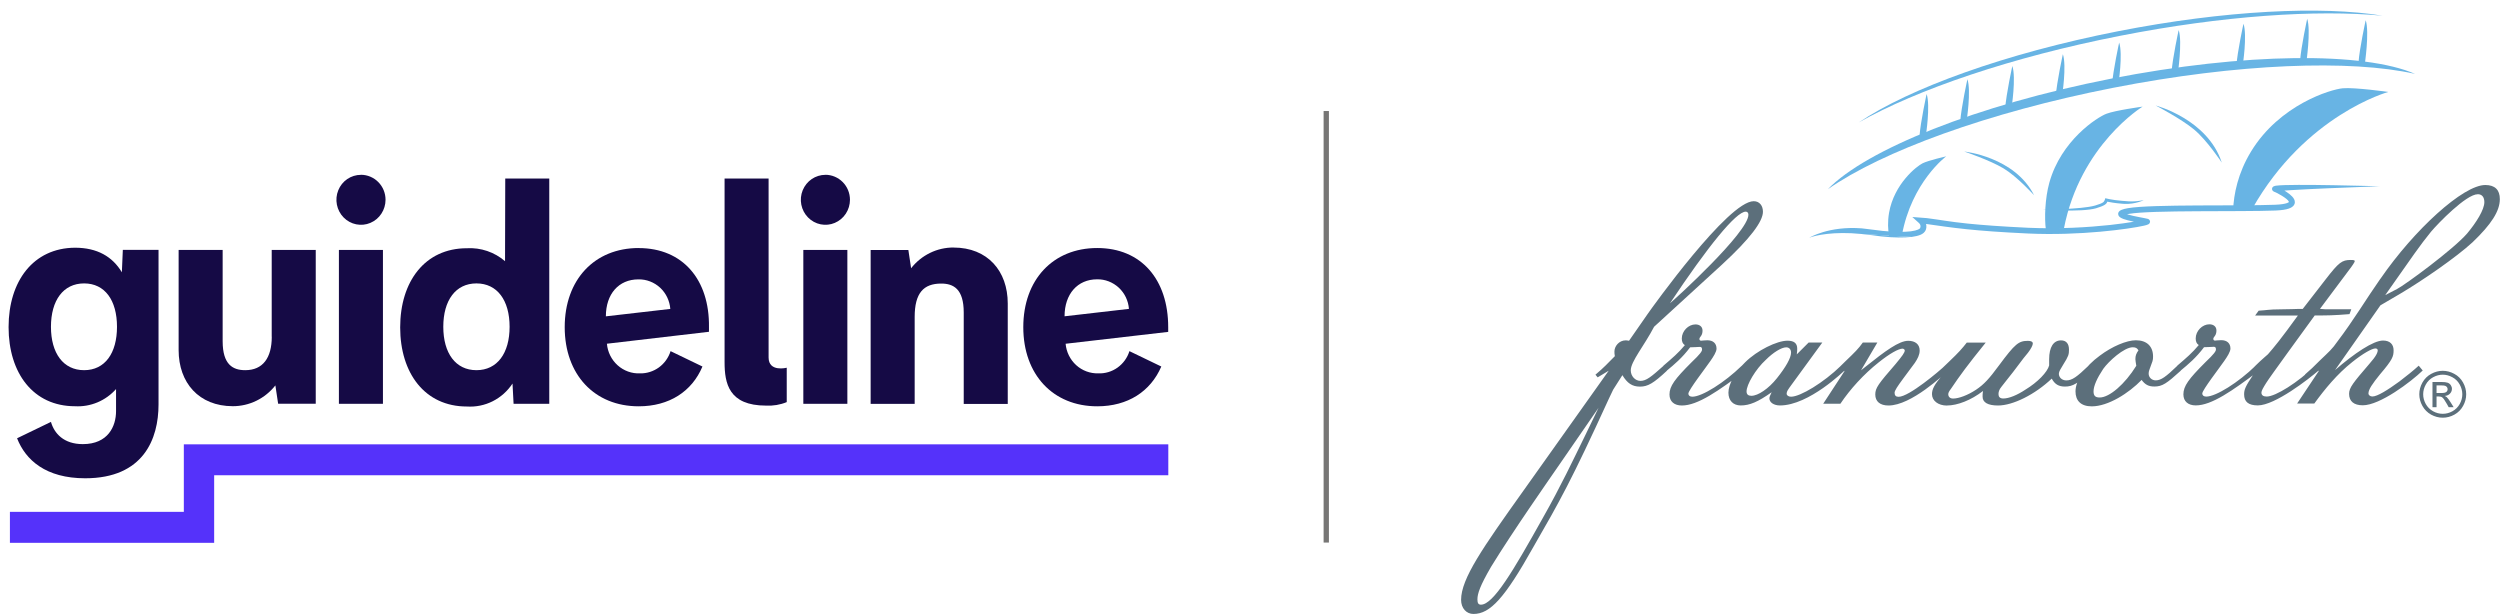 <?xml version="1.0" encoding="utf-8"?>
<svg xmlns="http://www.w3.org/2000/svg" fill="none" height="49" viewBox="0 0 199 49" width="199">
<g clip-path="url(#clip0_10289_320)">
<path d="M197.226 15.458C197.576 15.458 197.754 15.703 197.754 16.091C197.754 16.687 197.12 17.704 196.386 18.582C195.296 19.845 191.476 22.652 190.808 23.003L189.863 23.492C192.109 20.301 192.599 19.566 193.511 18.443C194.072 17.776 196.314 15.462 197.226 15.462M189.474 22.196C188.385 23.741 187.372 25.46 186.038 27.212C185.653 27.773 185.404 27.985 184.636 28.719C184.146 29.209 183.935 29.42 183.479 29.808L183.656 30.02L184.602 29.492L182.85 32.122H184.218C185.058 30.965 186.042 29.77 187.232 28.825C188.111 28.124 188.811 27.735 189.09 27.735C189.196 27.735 189.267 27.807 189.267 27.875C189.267 28.052 189.162 28.331 188.6 28.964C187.304 30.471 186.988 30.86 186.988 31.35C186.988 31.945 187.372 32.261 188.077 32.261C189.445 32.261 191.902 30.404 192.848 29.492L192.531 29.108C192.109 29.492 191.585 29.914 190.986 30.37C190.074 31.037 189.234 31.561 188.845 31.561C188.668 31.561 188.529 31.455 188.529 31.316C188.529 30.999 188.845 30.543 189.441 29.808C190.458 28.618 190.53 28.369 190.53 27.879C190.53 27.423 190.251 27.107 189.69 27.107C188.917 27.107 187.41 28.124 185.869 29.458L189.483 24.303L191.096 23.357C192.814 22.34 195.516 20.482 196.812 19.287C198.319 17.848 198.987 16.796 198.987 15.851C198.987 15.116 198.602 14.727 197.83 14.727C196.073 14.727 192.181 18.27 189.479 22.196M184.568 29.492L184.29 29.108C182.922 30.442 181.132 31.565 180.431 31.565C180.152 31.565 180.009 31.459 180.009 31.248C180.009 31.109 180.148 30.864 180.393 30.476C180.671 30.02 183.34 26.372 184.252 25.11H184.497C185.13 25.11 185.793 25.11 187.021 25.004L187.161 24.62H185.126L184.67 24.586L187.161 21.255C187.161 21.255 187.439 20.871 187.439 20.799C187.439 20.727 187.406 20.693 187.123 20.693C186.422 20.693 186.177 20.871 185.121 22.238L183.298 24.59H182.981C182.736 24.59 182.246 24.624 181.474 24.624C180.633 24.624 180.422 24.696 179.789 24.73L179.51 25.114H182.913C181.545 27.009 181.018 27.638 180.528 28.2C180.351 28.339 180.144 28.55 179.895 28.762C179.367 29.251 179.261 29.429 178.772 29.813L178.983 30.058L179.367 29.813C178.734 30.759 178.632 31.003 178.632 31.392C178.632 31.987 178.983 32.27 179.722 32.27C181.085 32.27 183.787 30.163 184.556 29.496M179.823 29.496L179.544 29.112C178.176 30.446 176.386 31.569 175.618 31.569C175.407 31.569 175.301 31.464 175.301 31.324C175.301 31.046 176.669 29.289 177.053 28.728C177.298 28.377 177.543 27.993 177.543 27.744C177.543 27.322 177.264 27.077 176.808 27.077C176.631 27.077 176.319 27.111 176.319 27.111C176.247 27.111 176.179 27.077 176.179 26.971C176.179 26.866 176.285 26.794 176.357 26.655C176.39 26.583 176.428 26.477 176.428 26.304C176.428 25.988 176.183 25.814 175.867 25.814C175.305 25.814 174.778 26.342 174.778 26.938C174.778 27.183 174.849 27.36 175.022 27.465C174.495 28.099 174.039 28.483 173.304 29.112L173.583 29.496C174.178 29.006 174.811 28.479 175.44 27.638C175.757 27.638 176.074 27.605 176.213 27.605C176.319 27.605 176.39 27.638 176.39 27.816C176.39 27.955 176.251 28.166 175.55 28.833C174.216 30.167 173.798 30.729 173.798 31.392C173.798 31.953 174.182 32.27 174.782 32.27C176.044 32.27 177.691 31.113 179.831 29.5M169.766 27.643C170.011 27.643 170.116 27.714 170.222 27.887C170.045 28.132 169.977 28.31 169.977 28.588C169.977 28.694 170.011 28.867 170.049 29.116C169.137 30.59 167.908 31.641 167.136 31.641C166.785 31.641 166.646 31.502 166.646 31.151C166.646 30.729 166.925 30.1 167.419 29.361C167.841 28.766 169.065 27.643 169.77 27.643M170.471 30.239C170.75 30.623 171.033 30.767 171.489 30.767C172.122 30.767 172.472 30.522 173.591 29.505L173.312 29.12C172.401 29.998 172.016 30.277 171.594 30.277C171.277 30.277 171.033 30.032 171.033 29.749C171.033 29.716 171.033 29.572 171.104 29.399C171.349 28.732 171.383 28.698 171.383 28.381C171.383 27.575 170.893 27.085 170.015 27.085C169.28 27.085 168.119 27.575 167.14 28.314C165.983 29.154 165.21 30.277 165.21 31.155C165.21 31.89 165.633 32.346 166.507 32.346C167.807 32.346 169.454 31.295 170.471 30.243M154.972 32.278C155.812 32.278 156.902 31.856 157.847 31.122C157.814 31.333 157.814 31.4 157.814 31.578C157.814 32.033 158.236 32.278 159.042 32.278C160.233 32.278 161.989 31.4 163.319 30.138C163.564 30.594 163.881 30.771 164.37 30.771C165.004 30.771 165.388 30.526 166.511 29.509L166.232 29.125C165.32 30.003 164.936 30.281 164.48 30.281C164.13 30.281 163.885 30.037 163.885 29.754C163.885 29.576 164.024 29.369 164.235 29.019C164.657 28.352 164.691 28.213 164.691 27.828C164.691 27.372 164.48 27.094 164.058 27.094C163.463 27.094 163.112 27.622 163.112 28.601V29.091C162.973 29.619 162.2 30.425 161.216 31.02C160.583 31.442 159.92 31.721 159.464 31.721C159.186 31.721 159.08 31.582 159.08 31.371C159.08 31.231 159.114 31.02 159.325 30.775L159.709 30.286C160.482 29.34 160.972 28.601 161.428 28.078C161.672 27.761 161.812 27.482 161.812 27.343C161.812 27.204 161.672 27.132 161.428 27.132C160.693 27.132 160.41 27.343 159.114 29.095C158.341 30.146 157.923 30.602 157.29 31.024C156.657 31.447 155.922 31.725 155.466 31.725C155.221 31.725 155.082 31.586 155.082 31.375C155.082 31.269 155.154 31.13 155.293 30.953C156.028 29.863 156.589 29.095 158.063 27.271H156.555C156.171 27.761 155.922 28.044 155.154 28.778C154.626 29.268 154.52 29.412 154.031 29.83L154.208 30.041L154.664 29.83C153.963 30.602 153.786 30.986 153.786 31.375C153.786 31.894 154.275 32.283 154.981 32.283M155.086 29.513L154.807 29.129C154.385 29.513 151.966 31.586 151.126 31.586C150.915 31.586 150.809 31.48 150.809 31.269C150.809 31.092 151.02 30.78 151.51 30.113L152.422 28.884C152.633 28.567 152.806 28.251 152.806 27.9C152.806 27.41 152.456 27.128 151.894 27.128C151.16 27.128 150.07 27.934 148.491 29.196L148.141 29.475L149.437 27.267H148.28C147.93 27.757 147.685 28.002 146.879 28.774C146.389 29.264 146.245 29.407 145.755 29.825L145.933 30.037L146.845 29.509L145.126 32.139H146.494C147.267 30.982 148.352 29.787 149.547 28.842C150.425 28.141 151.126 27.752 151.443 27.752C151.514 27.752 151.62 27.824 151.62 27.892C151.62 28.069 151.409 28.348 150.885 28.981C149.517 30.56 149.272 30.877 149.272 31.4C149.272 31.962 149.657 32.278 150.324 32.278C152.143 32.278 154.706 29.821 155.09 29.505M142.184 27.647C142.429 27.647 142.568 27.824 142.568 28.069C142.568 28.491 142.146 29.226 141.445 30.104C140.778 30.944 139.938 31.506 139.41 31.506C139.165 31.506 139.026 31.4 139.026 31.155C139.026 30.628 139.726 29.403 140.571 28.631C141.132 28.069 141.799 27.647 142.184 27.647ZM146.811 29.505L146.532 29.12C145.164 30.454 143.307 31.578 142.568 31.578C142.357 31.578 142.217 31.472 142.217 31.333C142.217 31.155 142.323 31.016 142.602 30.632L145.059 27.263H143.97L143.024 28.208C143.058 27.963 143.058 27.858 143.058 27.752C143.058 27.33 142.813 27.119 142.285 27.119C141.445 27.119 139.866 27.892 138.916 28.837C138.109 29.61 137.582 30.59 137.582 31.257C137.582 31.89 137.966 32.274 138.565 32.274C139.266 32.274 139.933 31.995 141.023 31.223C140.917 31.468 140.845 31.573 140.845 31.713C140.845 32.029 141.196 32.274 141.685 32.274C143.999 32.274 146.807 29.505 146.807 29.505M138.916 29.505L138.637 29.12C137.269 30.454 135.479 31.578 134.711 31.578C134.5 31.578 134.394 31.472 134.394 31.333C134.394 31.054 135.762 29.298 136.146 28.736C136.391 28.386 136.636 28.002 136.636 27.752C136.636 27.33 136.357 27.085 135.901 27.085C135.724 27.085 135.412 27.119 135.412 27.119C135.34 27.119 135.272 27.085 135.272 26.98C135.272 26.874 135.378 26.802 135.45 26.663C135.483 26.591 135.521 26.486 135.521 26.313C135.521 25.996 135.276 25.823 134.96 25.823C134.398 25.823 133.871 26.351 133.871 26.946C133.871 27.191 133.942 27.368 134.115 27.474C133.588 28.107 133.132 28.491 132.397 29.12L132.676 29.505C133.271 29.015 133.904 28.487 134.533 27.647C134.85 27.647 135.167 27.613 135.306 27.613C135.412 27.613 135.483 27.647 135.483 27.824C135.483 27.963 135.344 28.175 134.643 28.842C133.309 30.176 132.891 30.737 132.891 31.4C132.891 31.962 133.275 32.278 133.875 32.278C135.137 32.278 136.784 31.122 138.924 29.509M127.246 32.456L126.195 34.63C125.211 36.631 124.265 38.662 122.792 41.259C120.44 45.468 118.865 48.132 117.882 48.132C117.671 48.132 117.603 47.993 117.603 47.71C117.603 47.254 117.814 46.621 118.692 45.113C120.411 42.306 123.286 38.202 124.13 36.977L127.25 32.452L127.246 32.456ZM132.929 24.143C135.944 19.617 138.19 16.847 138.962 16.847C139.102 16.847 139.173 16.953 139.173 17.092C139.173 18.498 133.351 23.792 132.929 24.143ZM129.665 27.123C129.665 27.123 129.488 27.09 129.421 27.09C128.859 27.09 128.509 27.579 128.509 27.968C128.509 28.073 128.509 28.213 128.542 28.352C127.909 28.985 127.702 29.23 126.997 29.825L127.174 30.037L128.053 29.509L121.247 39.084C118.021 43.61 116.303 46.063 116.303 47.748C116.303 48.415 116.725 48.871 117.286 48.871C118.621 48.871 119.777 47.608 122.057 43.538C124.16 39.891 125.072 38.278 128.057 31.755L128.407 31.02L129.142 29.863C129.526 30.497 129.914 30.775 130.544 30.775C131.173 30.775 131.633 30.497 132.684 29.513L132.405 29.129C131.422 30.007 131.038 30.319 130.582 30.319C130.159 30.319 129.809 29.935 129.809 29.479C129.809 28.778 130.86 27.55 131.667 26.009L137.067 21.065C139.313 18.996 140.33 17.628 140.33 16.855C140.33 16.366 140.052 16.015 139.596 16.015C137.561 16.015 131.494 24.502 131.177 24.957L129.665 27.132V27.123Z" fill="#5C6F7B"/>
<path d="M188.229 5.16C188.229 5.16 188.622 2.542 188.309 1.609C188.309 1.609 187.819 3.847 187.739 4.957L188.225 5.156L188.229 5.16Z" fill="#68B4E4"/>
<path d="M168.17 6.997C158.215 8.951 149.792 12.059 145.494 15.065C148.555 11.907 157.328 8.369 168.022 6.266C178.717 4.168 188.191 4.121 192.24 5.882C187.106 4.725 178.126 5.042 168.17 6.997Z" fill="#68B4E4"/>
<path d="M189.656 1.251C184.391 0.753 176.901 1.251 168.761 2.851C160.093 4.552 152.591 7.128 147.959 9.745C151.987 7.031 159.607 4.253 168.588 2.488C177.087 0.82 184.809 0.453 189.656 1.251Z" fill="#68B4E4"/>
<path d="M183.572 5.046C183.572 5.046 183.965 2.429 183.652 1.496C183.652 1.496 183.162 3.733 183.086 4.844L183.572 5.042V5.046Z" fill="#68B4E4"/>
<path d="M178.518 5.211C178.518 5.211 178.894 2.817 178.581 1.888C178.581 1.888 178.092 4.126 178.016 5.236L178.518 5.211Z" fill="#68B4E4"/>
<path d="M173.342 5.941C173.342 5.941 173.735 3.324 173.422 2.391C173.422 2.391 172.932 4.628 172.856 5.739L173.342 5.937V5.941Z" fill="#68B4E4"/>
<path d="M168.622 6.709C168.622 6.709 168.997 4.316 168.685 3.387C168.685 3.387 168.195 5.624 168.119 6.735L168.622 6.709Z" fill="#68B4E4"/>
<path d="M164.142 7.634C164.142 7.634 164.518 5.24 164.205 4.312C164.205 4.312 163.716 6.549 163.64 7.66L164.142 7.634Z" fill="#68B4E4"/>
<path d="M160.119 8.576C160.119 8.576 160.494 6.182 160.182 5.253C160.182 5.253 159.692 7.491 159.616 8.601L160.119 8.576Z" fill="#68B4E4"/>
<path d="M156.542 9.627C156.542 9.627 156.918 7.233 156.606 6.304C156.606 6.304 156.116 8.542 156.036 9.652L156.538 9.627H156.542Z" fill="#68B4E4"/>
<path d="M153.296 10.805C153.296 10.805 153.672 8.411 153.359 7.482C153.359 7.482 152.869 9.72 152.793 10.831L153.296 10.805Z" fill="#68B4E4"/>
<path d="M177.754 16.75C177.805 15.454 178.134 13.782 179.189 12.051C181.461 8.331 185.531 7.111 186.485 7.027C187.439 6.942 190.107 7.318 190.107 7.318C190.107 7.318 183.513 9.129 179.278 16.619C178.767 16.619 178.244 16.691 177.754 16.746" fill="#68B4E4"/>
<path d="M162.854 18.287C162.724 17.379 162.787 15.77 163.125 14.55C164.062 11.164 166.95 9.327 167.676 9.053C168.398 8.779 170.551 8.487 170.551 8.487C170.551 8.487 165.586 11.514 164.286 18.198C163.813 18.253 163.327 18.219 162.854 18.282" fill="#68B4E4"/>
<path d="M150.378 18.827C150.277 18.287 150.247 17.645 150.37 16.931C150.775 14.626 152.578 13.22 153.042 12.996C153.507 12.768 154.917 12.443 154.917 12.443C154.917 12.443 152.164 14.483 151.387 18.747C151.05 18.772 150.712 18.802 150.378 18.827Z" fill="#68B4E4"/>
<path d="M171.594 8.398C171.594 8.398 175.731 9.479 176.854 12.945C176.854 12.945 175.689 11.172 174.646 10.307C173.603 9.445 171.594 8.398 171.594 8.398Z" fill="#68B4E4"/>
<path d="M156.361 12.063C156.361 12.063 160.368 12.477 161.913 15.542C161.913 15.542 160.571 14.056 159.477 13.401C158.388 12.747 156.357 12.063 156.357 12.063" fill="#68B4E4"/>
<path d="M152.165 18.861C152.73 18.776 153.127 18.666 153.288 18.312C153.313 18.24 153.33 18.172 153.338 18.105C153.347 17.999 153.338 17.907 153.313 17.826C154.288 17.961 155.209 18.109 156.568 18.248C157.746 18.371 159.253 18.485 161.411 18.586C165.599 18.78 169.513 18.223 170.653 17.966C170.822 17.923 170.915 17.907 171.016 17.852C171.037 17.826 171.105 17.826 171.143 17.67C171.155 17.581 171.096 17.493 171.054 17.467C171.012 17.434 170.982 17.425 170.965 17.421C170.763 17.362 169.884 17.231 169.348 17.066C169.335 17.066 169.327 17.058 169.314 17.058C169.361 17.049 169.411 17.037 169.471 17.024C171.231 16.712 178.358 16.868 181.128 16.758C181.617 16.737 181.959 16.686 182.204 16.598C182.445 16.517 182.639 16.365 182.669 16.137C182.685 15.926 182.576 15.774 182.457 15.643C182.335 15.513 182.179 15.394 182.018 15.285C181.959 15.242 181.896 15.209 181.837 15.171C182.006 15.158 182.196 15.145 182.411 15.133C183.188 15.082 184.227 15.036 185.265 14.989C187.342 14.9 189.411 14.829 189.415 14.829C189.415 14.829 182.348 14.617 181.199 14.778C181.111 14.795 181.077 14.786 180.971 14.841C180.946 14.858 180.878 14.892 180.853 15.014C180.845 15.124 180.908 15.192 180.938 15.213C180.971 15.238 180.988 15.247 181.014 15.259C181.204 15.314 182.103 15.808 182.187 16.045C182.2 16.066 182.2 16.078 182.2 16.078C182.2 16.078 182.196 16.083 182.187 16.091C182.17 16.108 182.124 16.137 182.04 16.167C181.875 16.226 181.567 16.281 181.106 16.298C178.349 16.412 171.278 16.243 169.382 16.572C169.167 16.61 169.01 16.648 168.888 16.699C168.778 16.75 168.643 16.8 168.605 16.999C168.597 17.172 168.706 17.256 168.774 17.307C168.85 17.358 168.939 17.396 169.036 17.434C169.23 17.505 169.471 17.564 169.724 17.619C169.77 17.628 169.817 17.64 169.863 17.649C169.382 17.729 168.736 17.822 167.976 17.907C166.232 18.096 163.872 18.24 161.44 18.13C159.291 18.029 157.793 17.915 156.627 17.797C155.052 17.632 154.567 17.514 153.376 17.362L152.219 17.273L152.709 17.716C152.709 17.716 152.709 17.716 152.73 17.733C152.751 17.75 152.773 17.776 152.798 17.805C152.849 17.869 152.882 17.953 152.87 18.054C152.87 18.084 152.861 18.118 152.844 18.156C152.844 18.164 152.802 18.219 152.68 18.274C152.557 18.329 152.359 18.379 152.101 18.413C151.586 18.476 150.822 18.476 149.842 18.379C149.547 18.35 149.226 18.308 148.888 18.261C148.656 18.227 148.428 18.198 148.204 18.177C145.557 17.974 144.016 18.924 144.016 18.924C144.472 18.738 145.971 18.4 148.158 18.624" fill="#68B4E4"/>
<path d="M148.153 18.62C148.364 18.641 148.588 18.671 148.812 18.7C149.154 18.751 149.479 18.789 149.783 18.823C150.792 18.928 151.582 18.928 152.156 18.857" fill="#68B4E4"/>
<path d="M166.836 16.581C167.477 16.39 167.693 16.247 167.739 16.053C167.971 16.103 168.373 16.171 168.926 16.217C168.997 16.222 169.065 16.226 169.132 16.23C169.968 16.26 170.64 15.939 170.64 15.939C170.45 15.951 169.93 16.095 169.141 16.002C169.078 16.002 169.01 15.994 168.942 15.989C168.064 15.918 167.579 15.778 167.579 15.778C167.579 15.778 167.545 16.015 167.393 16.116C167.287 16.184 167.093 16.268 166.768 16.361C165.628 16.686 162.593 16.673 162.588 16.673C162.588 16.673 165.62 16.918 166.84 16.581" fill="#68B4E4"/>
<path d="M194.444 29.516C194.757 29.516 195.063 29.596 195.362 29.758C195.66 29.918 195.893 30.148 196.059 30.448C196.226 30.747 196.309 31.058 196.309 31.383C196.309 31.705 196.227 32.014 196.062 32.311C195.899 32.608 195.669 32.839 195.372 33.004C195.076 33.167 194.767 33.249 194.444 33.249C194.121 33.249 193.811 33.167 193.514 33.004C193.219 32.839 192.989 32.608 192.824 32.311C192.659 32.014 192.576 31.705 192.576 31.383C192.576 31.058 192.66 30.747 192.826 30.448C192.994 30.148 193.228 29.918 193.526 29.758C193.825 29.596 194.131 29.516 194.444 29.516ZM194.444 29.825C194.182 29.825 193.926 29.892 193.677 30.028C193.43 30.161 193.236 30.353 193.096 30.604C192.956 30.853 192.885 31.113 192.885 31.383C192.885 31.652 192.954 31.91 193.091 32.158C193.229 32.403 193.422 32.596 193.67 32.734C193.917 32.871 194.175 32.939 194.444 32.939C194.713 32.939 194.971 32.871 195.218 32.734C195.466 32.596 195.658 32.403 195.795 32.158C195.932 31.91 196 31.652 196 31.383C196 31.113 195.93 30.853 195.79 30.604C195.651 30.353 195.457 30.161 195.208 30.028C194.959 29.892 194.705 29.825 194.444 29.825ZM193.625 32.415V30.406H194.315C194.551 30.406 194.722 30.425 194.827 30.463C194.933 30.499 195.017 30.564 195.08 30.656C195.142 30.748 195.174 30.846 195.174 30.95C195.174 31.097 195.121 31.225 195.015 31.334C194.912 31.443 194.773 31.504 194.6 31.517C194.671 31.547 194.728 31.582 194.771 31.623C194.851 31.703 194.95 31.835 195.067 32.022L195.312 32.415H194.917L194.738 32.098C194.598 31.849 194.485 31.693 194.399 31.631C194.34 31.585 194.254 31.561 194.14 31.561H193.949V32.415H193.625ZM193.949 31.284H194.343C194.531 31.284 194.658 31.256 194.726 31.2C194.795 31.144 194.83 31.07 194.83 30.978C194.83 30.918 194.813 30.866 194.78 30.819C194.747 30.771 194.701 30.736 194.642 30.713C194.584 30.69 194.476 30.678 194.318 30.678H193.949V31.284Z" fill="#5C6F7B"/>
<path d="M105.782 8.837H105.359V43.188H105.782V8.837Z" fill="#777675"/>
<path d="M9.697 21.668C8.95 20.427 7.742 19.718 5.969 19.718C2.651 19.739 0.683 22.378 0.683 26.038C0.683 29.699 2.646 32.337 5.969 32.337C6.577 32.371 7.189 32.266 7.755 32.029C8.321 31.793 8.827 31.43 9.237 30.969V32.73C9.237 33.929 8.604 35.352 6.594 35.352C5.07 35.352 4.318 34.499 4.056 33.583L1.359 34.887C2.034 36.618 3.647 38.071 6.78 38.071C11.424 38.071 12.619 34.938 12.619 32.194V19.891H9.777L9.701 21.664L9.697 21.668ZM6.695 29.466C5.036 29.466 4.056 28.115 4.056 26.013C4.056 23.91 5.036 22.559 6.695 22.559C8.354 22.559 9.313 23.91 9.313 26.013C9.313 28.115 8.354 29.466 6.695 29.466Z" fill="#150A45"/>
<path d="M75.906 19.701C75.256 19.701 74.615 19.844 74.032 20.131C73.445 20.418 72.93 20.832 72.525 21.352L72.305 19.899H69.303V32.147H72.808V25.232C72.808 23.319 73.517 22.572 74.923 22.572C75.902 22.572 76.713 23.006 76.713 24.873V32.151H80.217V24.159C80.217 21.571 78.613 19.705 75.902 19.705L75.906 19.701Z" fill="#150A45"/>
<path d="M21.633 26.806C21.633 28.487 20.923 29.466 19.522 29.466C18.542 29.466 17.723 29.031 17.723 27.165V19.895H14.219V27.87C14.219 30.454 15.823 32.333 18.534 32.333C19.184 32.333 19.826 32.185 20.412 31.898C20.999 31.611 21.514 31.193 21.92 30.678L22.139 32.135H25.133V19.895H21.628V26.806H21.633Z" fill="#150A45"/>
<path d="M30.482 19.895H26.977V32.143H30.482V19.895Z" fill="#150A45"/>
<path d="M40.205 20.794C39.356 20.064 38.267 19.696 37.161 19.76C33.826 19.76 31.854 22.403 31.854 26.059C31.854 29.715 33.826 32.358 37.161 32.358C37.87 32.404 38.58 32.261 39.217 31.94C39.855 31.619 40.399 31.134 40.796 30.53L40.881 32.143H43.722V14.212H40.218L40.201 20.798L40.205 20.794ZM37.925 29.466C36.266 29.466 35.286 28.115 35.286 26.012C35.286 23.91 36.266 22.559 37.925 22.559C39.584 22.559 40.564 23.91 40.564 26.012C40.564 28.115 39.584 29.466 37.925 29.466Z" fill="#150A45"/>
<path d="M28.73 13.917C28.341 13.917 27.965 14.035 27.645 14.25C27.324 14.47 27.075 14.778 26.927 15.145C26.779 15.508 26.741 15.91 26.817 16.294C26.893 16.678 27.079 17.033 27.353 17.311C27.628 17.59 27.974 17.78 28.354 17.856C28.734 17.932 29.126 17.894 29.481 17.742C29.84 17.59 30.144 17.337 30.359 17.007C30.575 16.678 30.689 16.294 30.689 15.901C30.689 15.373 30.482 14.867 30.114 14.495C29.747 14.124 29.249 13.913 28.734 13.913L28.73 13.917Z" fill="#150A45"/>
<path d="M67.45 19.895H63.945V32.143H67.45V19.895Z" fill="#150A45"/>
<path d="M65.702 13.917C65.314 13.917 64.938 14.035 64.617 14.25C64.296 14.47 64.047 14.778 63.895 15.145C63.747 15.508 63.709 15.91 63.785 16.294C63.861 16.678 64.047 17.033 64.321 17.311C64.596 17.59 64.942 17.78 65.322 17.856C65.702 17.932 66.095 17.894 66.449 17.742C66.808 17.59 67.112 17.337 67.328 17.007C67.543 16.678 67.657 16.294 67.657 15.901C67.657 15.373 67.45 14.867 67.083 14.495C66.715 14.124 66.217 13.913 65.702 13.913V13.917Z" fill="#150A45"/>
<path d="M92.989 26.414V26.042C92.989 22.259 90.856 19.743 87.34 19.743C83.823 19.743 81.454 22.259 81.454 26.042C81.454 29.825 83.827 32.342 87.34 32.342C89.772 32.342 91.583 31.164 92.44 29.175L89.902 27.951C89.738 28.483 89.404 28.939 88.957 29.26C88.509 29.58 87.973 29.741 87.424 29.72C86.778 29.737 86.145 29.504 85.663 29.065C85.182 28.626 84.878 28.014 84.823 27.36H84.849L92.989 26.418V26.414ZM84.739 25.177C84.739 23.399 85.777 22.234 87.327 22.234C87.964 22.221 88.581 22.462 89.054 22.897C89.527 23.336 89.814 23.94 89.864 24.586L84.739 25.177Z" fill="#150A45"/>
<path d="M50.84 19.743C47.324 19.743 44.951 22.259 44.951 26.042C44.951 29.825 47.324 32.342 50.84 32.342C53.268 32.342 55.079 31.164 55.915 29.175L53.378 27.951C53.213 28.474 52.888 28.926 52.449 29.247C52.01 29.564 51.482 29.732 50.946 29.72C50.291 29.749 49.654 29.517 49.164 29.078C48.675 28.639 48.366 28.023 48.311 27.36L56.434 26.41V26.038C56.485 22.264 54.353 19.747 50.84 19.747V19.743ZM48.227 25.181C48.227 23.404 49.245 22.238 50.819 22.238C51.457 22.226 52.073 22.466 52.546 22.901C53.019 23.34 53.306 23.944 53.357 24.59L48.223 25.181H48.227Z" fill="#150A45"/>
<path d="M61.18 28.457V14.212H57.676V28.82C57.676 30.517 58.009 32.286 60.977 32.286C61.539 32.316 62.1 32.223 62.624 32.008V29.272C62.624 29.272 61.18 29.643 61.18 28.457Z" fill="#150A45"/>
<path d="M92.997 35.369H14.633V40.743H0.789V43.209H17.047V37.83H92.997V35.369Z" fill="#5532FA"/>
</g>
<defs>
<clipPath id="clip0_10289_320">
<rect fill="white" height="48" transform="translate(0.687 0.845)" width="198.295"/>
</clipPath>
</defs>
</svg>